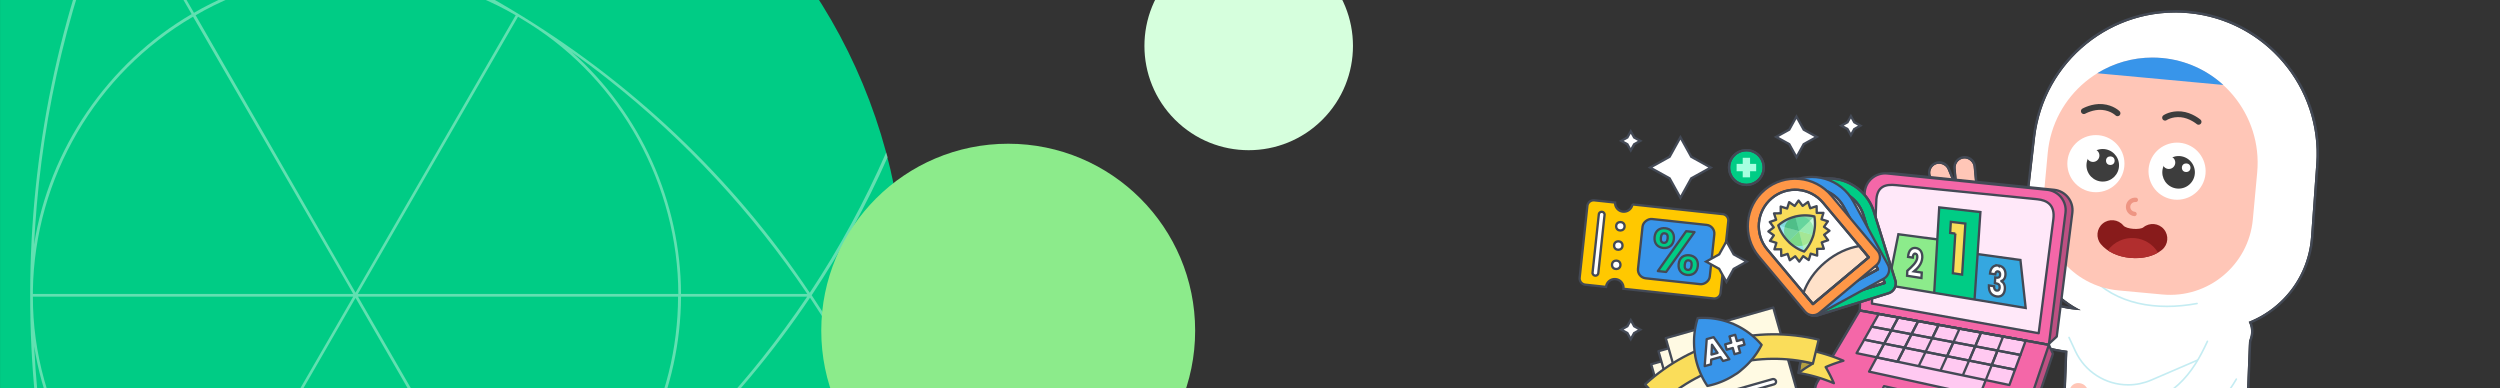 <svg xmlns="http://www.w3.org/2000/svg" id="a" data-name="Layer 1" viewBox="0 0 1932.44 300"><rect x="0" y="0" width="1932.44" height="300" fill="#333333" stroke="none"/><defs><clipPath id="b"><path d="M0-558h1380v310H0z" class="o"/></clipPath><clipPath id="d"><path d="M.02 0h1932.4v300H.02z" class="o"/></clipPath><style>.f{fill:#bd5082}.h{stroke-miterlimit:10;stroke-width:1.81px}.h,.i,.j,.k,.m,.n{stroke:#434955}.h,.k,.n,.o,.q,.r{fill:none}.i,.x{fill:#fff}.i,.j,.k,.m,.n{stroke-width:1.81px}.i,.n,.r{stroke-miterlimit:10}.aa{fill:#8ceb8b}.j,.k,.m,.q,.r{stroke-linecap:round}.j,.k,.m,.q{stroke-linejoin:round}.ab,.j{fill:#00cc85}.ac{fill:#ffe1c9}.ad{fill:#3895ea}.ae{fill:#ffc9f1}.ag{fill:#fadd5a}.m{fill:#fffae3}.aj{fill:#f467a8}.ak{fill:#ffe8f9}.q{stroke:#fff;stroke-width:32.28px}.ap{fill:#ffc6b7}.r{stroke:#c4ecf2;stroke-width:1.27px}.at{fill:#3d3d3d}</style></defs><g style="clip-path:url(#b)"><circle id="c" cx="255.09" cy="-327.28" r="335.37" class="ab" data-name="Layer 1-2"/></g><g style="clip-path:url(#d)"><circle cx="1615.92" cy="256.23" r="16.31" class="x"/><path d="M1615.92 256.23c-29.71-.42-46.88-8.77-61.69-19.04-16.42-11.39-25.72-26.08-35.25-54.31" class="q"/><rect width="14" height="35" x="1512.64" y="122.41" class="ap" rx="7" ry="7" transform="rotate(-5.27 1519.648 139.943)"/><rect width="27.49" height="14" x="1523.59" y="148.38" class="ap" rx="7" ry="7" transform="rotate(-50.44 1537.335 155.376)"/><rect width="14" height="35" x="1496.1" y="125.7" class="ap" rx="7" ry="7" transform="rotate(-22.65 1503.101 143.203)"/><rect width="14" height="40.48" x="1486.34" y="139.31" class="ap" rx="7" ry="7" transform="rotate(-32.45 1493.333 159.55)"/><rect width="49.05" height="37.4" x="1491.27" y="149.65" class="ap" rx="17.27" ry="17.27" transform="rotate(-13.12 1515.808 168.365)"/><path d="m1635.47 247.49 67.64 6.28c42.63 3.96 80.19-27.89 83.25-70.59l4.05-56.5c4.23-59.23-39.66-110.99-98.78-116.49-59.14-5.5-111.8 37.31-118.53 96.3l-6.42 56.28c-4.86 42.54 26.19 80.75 68.81 84.71h-.02Z" class="x"/><path d="m1730.17 472.43-139.82-5.52 8.36-211.87c.39-9.88 8.73-17.59 18.62-17.2l104 4.1c9.88.39 17.59 8.73 17.2 18.62l-8.36 211.87Z" class="x"/><path d="M1645 297.48c6.11 0 12.17-1.25 17.8-3.67l76.45-32.95v-4.54c0-9.06-7.34-16.4-16.4-16.4h-107.12c-9.06 0-16.4 7.34-16.4 16.4v4.54l4.92 10.58c7.36 15.88 23.28 26.04 40.78 26.04h-.02Z" class="x"/><path d="m1599.31 260.86 4.92 10.58c7.36 15.88 23.28 26.04 40.78 26.04h0c6.11 0 12.17-1.25 17.8-3.67l72.4-31.2m-36.95-28.01c-31.32 5.81-62.96.78-82.94-21.58" class="r"/><path d="m1671.54 227.64-34.07-3.16c-35.28-3.27-61.27-34.58-58-69.86l3.37-36.29c4.14-44.68 43.8-77.6 88.47-73.45 44.68 4.14 77.6 43.8 73.45 88.47l-3.37 36.29c-3.27 35.28-34.58 61.27-69.86 58Z" class="ap"/><path d="M1673.55 90.98s4.74-3.31 12.33-2.6 13.56 5.79 13.56 5.79m-62.65-6.61s-4.05-4.12-11.63-4.83c-7.58-.71-14.4 3.18-14.4 3.18" style="stroke:#3d3d3d;stroke-width:4.5px;stroke-linejoin:round;stroke-linecap:round;fill:none"/><path d="M1650.93 154.48c-3-.27-5.68 1.94-5.95 4.94s1.94 5.68 4.94 5.95" style="stroke:#ee9583;stroke-width:3.4px;stroke-linecap:round;stroke-miterlimit:10;fill:none"/><circle cx="1682.81" cy="132.33" r="22.08" class="x" transform="rotate(-67.5 1682.813 132.32)"/><circle cx="1684.01" cy="133.21" r="12.59" class="at" transform="rotate(-67.5 1684.003 133.213)"/><circle cx="1689.87" cy="129.65" r="3.33" class="x"/><circle cx="1676.48" cy="125.65" r="4.96" class="x" transform="rotate(-67.5 1676.485 125.657)"/><circle cx="1620.08" cy="126.5" r="22.08" class="x"/><circle cx="1625.37" cy="127.77" r="12.59" class="at"/><circle cx="1631.23" cy="124.21" r="3.33" class="x"/><circle cx="1617.85" cy="120.21" r="4.96" class="x"/><path d="m1718.55 65.66-97.44-9.04c12.48-7.7 27.13-12.12 42.63-12.12 2.51 0 5.05.11 7.6.34 18.28 1.7 34.6 9.33 47.22 20.82Z" class="ad"/><path d="M1646.66 199.35c.13 0 .24.02.36.04 9.57.81 18.39-1.48 24.2-6.31 4.79-3.98 5.43-11.05 1.46-15.84-3.96-4.79-11.09-5.46-15.9-1.52-2.55 2.08-13.04 1.56-15.52-1.45-3.98-4.79-11.1-5.46-15.9-1.48-4.79 3.98-5.46 11.1-1.48 15.9 4.9 5.9 13.17 9.78 22.75 10.67h.02Z" style="fill:#881b1b"/><path d="M1668.09 195.24c-5.62 3.31-13.09 4.81-21.07 4.12-.13 0-.25-.02-.36-.02-6.64-.61-12.64-2.66-17.33-5.82 4.68-6.38 12.5-10.24 20.96-9.44 7.65.71 14.09 5.05 17.8 11.16Z" style="fill:#b12e2e"/><circle cx="1723.67" cy="256.23" r="16.31" class="x"/><path d="M1723.67 256.23c-6.53 28.99-18.23 44.07-31.32 56.44-14.54 13.73-30.8 19.8-60.41 23.31" class="q"/><path d="M1706.29 263.82c-11.32 24.74-26.35 46.71-65.85 52.47m88.2-23.24c-11.36 19.89-39.41 51.58-90.95 56.01" class="r"/><path d="M1681.4 9.71c3.38 0 6.78.16 10.22.47 59.14 5.5 103.03 57.24 98.78 116.49l-4.05 56.5c-2.17 30.33-21.74 55.18-48.16 65.61 2.08 4.07 2.44 8.95.65 13.49-.16.67-.33 1.34-.49 1.99l-8.19 208.2 11.14 72.65c.54 3.49-1.84 6.78-5.34 7.36l-3.02.51 1.36 7.14v17.87c0 3.11-2.51 5.64-5.61 5.64h-46.32c-3.09 0-5.61-2.53-5.61-5.64 0-1.95 1.01-3.78 2.66-4.81l21.09-13.06-.31-1.66a132.84 132.84 0 0 1-20.89 1.66c-3.53 0-7.04-.14-10.56-.42l-40.98-3.31v3.73h.27v17.87c0 3.11-2.51 5.64-5.61 5.64h-46.32c-3.09 0-5.61-2.53-5.61-5.64 0-1.95 1.01-3.78 2.66-4.81l21.09-13.06h-.27v-6.46l-3.47-.27c-3.54-.29-6.19-3.36-5.93-6.91l5.68-79.52 7.7-195.81c-24.67-3.2-40.55-12.04-53.01-20.69-19.32-13.4-30.51-30.31-41.34-62.39-.04-.09-.05-.16-.07-.25-5.5-1.83-9.97-6.4-11.38-12.46l-.65-2.8c-.27-1.14-.42-2.28-.45-3.42l-10.8-16.98c-2.08-3.26-1.1-7.6 2.15-9.66a6.936 6.936 0 0 1 3.74-1.09 6.98 6.98 0 0 1 5.91 3.24l6.28 9.87c.47-.33.94-.63 1.45-.92l-7.27-17.4c-1.48-3.56.2-7.67 3.76-9.15.89-.36 1.79-.54 2.69-.54 2.75 0 5.34 1.63 6.46 4.3l7.89 18.92h.07l-1.81-19.62c-.36-3.85 2.48-7.25 6.33-7.61.22-.02.43-.04.65-.04 3.58 0 6.62 2.73 6.96 6.37l1.84 19.98c1.59.49 3.11 1.19 4.5 2.1l4.27-5.15a6.986 6.986 0 0 1 5.41-2.55c1.57 0 3.15.52 4.45 1.61 2.98 2.46 3.4 6.87.94 9.86l-7.23 8.75.2.81c1.43 6.11-.6 12.23-4.77 16.31 8.16 23.44 15.46 34.58 28.21 43.42 12.12 8.41 24.7 14.38 44.94 15.82-27.83-13.93-45.47-44.16-41.72-76.99l6.42-56.28c6.35-55.58 53.46-96.77 108.33-96.77m.09-1.85c-56.37 0-103.72 42.28-110.12 98.38l-6.42 56.28c-3.38 29.55 10.51 58.43 35.07 74.42-16.19-2.51-26.62-8.41-35.47-14.54-12.35-8.57-19.28-19.12-27.16-41.49 4.23-4.63 5.9-10.94 4.49-17.11l6.66-8.07c3.09-3.74 2.57-9.31-1.18-12.41a8.821 8.821 0 0 0-5.61-2.03c-2.64 0-5.12 1.16-6.8 3.2l-3.27 3.96c-.78-.42-1.57-.78-2.41-1.09l-1.74-18.81a8.766 8.766 0 0 0-8.77-7.99c-.27 0-.54 0-.81.04-4.83.45-8.41 4.74-7.96 9.59l.74 8.07-3.44-8.23a8.796 8.796 0 0 0-8.14-5.43c-1.16 0-2.3.24-3.38.69-2.17.9-3.85 2.6-4.76 4.77a8.866 8.866 0 0 0 0 6.75l3.02 7.22-.29-.45c-1.63-2.55-4.41-4.09-7.43-4.09-1.66 0-3.31.47-4.72 1.37a8.74 8.74 0 0 0-3.87 5.52 8.81 8.81 0 0 0 1.16 6.64l10.54 16.57c.05 1.1.22 2.19.47 3.26l.65 2.8c1.45 6.2 5.79 11.18 11.68 13.46 10.91 32.14 22.28 49.17 41.83 62.74 12.03 8.34 27.6 17.31 52.16 20.78l-7.65 194.16-5.66 79.47c-.33 4.52 3.09 8.48 7.6 8.84l1.81.14v3.94l-19.97 12.37c-2.17 1.34-3.53 3.78-3.53 6.35 0 4.11 3.33 7.45 7.42 7.45h46.32c4.09 0 7.42-3.35 7.42-7.45v-17.87c0-.34-.09-.67-.27-.94v-.83l39.03 3.15c3.54.29 7.14.43 10.71.43 5.48 0 11.01-.34 16.49-1.01l-17.33 10.74c-2.17 1.34-3.53 3.78-3.53 6.35 0 4.11 3.33 7.45 7.42 7.45h46.32c4.09 0 7.42-3.35 7.42-7.45v-17.87c0-.11 0-.22-.04-.34l-1.01-5.34 1.19-.2c4.45-.74 7.51-4.97 6.82-9.42L1732 472.3l8.19-207.84c.14-.56.29-1.14.43-1.72 1.65-4.21 1.65-8.86.04-13.06 26.87-11.39 45.48-37.27 47.56-66.45l4.05-56.5c2.08-29.12-7.16-57.42-26.06-79.7-18.88-22.26-45.3-36.03-74.37-38.72-3.44-.33-6.93-.49-10.38-.49l-.05.05Z" style="fill:#434955"/><path d="M1261.84 158.01c-.6 3.49-3.82 5.95-7.38 5.57s-6.19-3.47-6.02-7.02l-16.02-1.72a4.925 4.925 0 0 0-5.43 4.38l-5.95 55.4a4.925 4.925 0 0 0 4.38 5.43l16.01 1.72c.4-3.71 3.73-6.4 7.45-6s6.4 3.73 6 7.45l69.66 7.49c2.71.29 5.14-1.66 5.43-4.38l5.95-55.4a4.925 4.925 0 0 0-4.38-5.43l-69.68-7.49h-.02Z" style="fill:#ffc800"/><path d="M1261.84 158.01c-.6 3.49-3.82 5.95-7.38 5.57s-6.19-3.47-6.02-7.02l-16.02-1.72a4.925 4.925 0 0 0-5.43 4.38l-5.95 55.4a4.925 4.925 0 0 0 4.38 5.43l16.01 1.72c.4-3.71 3.73-6.4 7.45-6s6.4 3.73 6 7.45l69.66 7.49c2.71.29 5.14-1.66 5.43-4.38l5.95-55.4a4.925 4.925 0 0 0-4.38-5.43l-69.68-7.49h-.02Z" class="n"/><circle cx="1252.51" cy="174.9" r="3.26" class="i"/><circle cx="1250.9" cy="189.8" r="3.26" class="i"/><circle cx="1249.31" cy="204.7" r="3.26" class="i"/><rect width="46.08" height="55.81" x="1272.6" y="166.58" class="ad" rx="6.66" ry="6.66" transform="rotate(-83.86 1295.639 194.485)"/><rect width="46.08" height="55.81" x="1272.6" y="166.58" class="h" rx="6.66" ry="6.66" transform="rotate(-83.86 1295.639 194.485)"/><path d="m1231.02 210.611 4.831-44.9a2.221 2.221 0 0 1 2.445-1.97l.02.002a2.221 2.221 0 0 1 1.97 2.444l-4.83 44.901a2.221 2.221 0 0 1-2.445 1.97l-.02-.002a2.221 2.221 0 0 1-1.97-2.445Z" class="x"/><path d="M1287.23 176.42c4.27.45 7.16 3.51 6.64 8.39s-4.01 7.29-8.27 6.84c-4.25-.45-7.16-3.51-6.64-8.45s4-7.25 8.27-6.78Zm-3.43 7.3c-.27 2.59.58 3.82 2.19 3.98s2.79-.83 3.07-3.42-.63-3.76-2.28-3.94-2.69.8-2.97 3.38h-.02Zm19.58-5.01 6.42.69-21.94 30.82-6.37-.69 21.88-30.82Zm2.43 18.61c4.21.45 7.07 3.45 6.55 8.37-.52 4.92-3.96 7.29-8.17 6.84s-7.16-3.47-6.64-8.43 4-7.25 8.27-6.78Zm-3.55 7.31c-.29 2.62.63 3.82 2.28 3.98s2.75-.8 3.02-3.42-.63-3.76-2.22-3.94-2.79.8-3.06 3.36l-.02.02Z" class="ag"/><path d="M1287.23 176.42c4.27.45 7.16 3.51 6.64 8.39s-4.01 7.29-8.27 6.84c-4.25-.45-7.16-3.51-6.64-8.45s4-7.25 8.27-6.78Zm-3.43 7.3c-.27 2.59.58 3.82 2.19 3.98s2.79-.83 3.07-3.42-.63-3.76-2.28-3.94-2.69.8-2.97 3.38h-.02Zm19.58-5.01 6.42.69-21.94 30.82-6.37-.69 21.88-30.82Zm2.43 18.61c4.21.45 7.07 3.45 6.55 8.37-.52 4.92-3.96 7.29-8.17 6.84s-7.16-3.47-6.64-8.43 4-7.25 8.27-6.78Zm-3.55 7.31c-.29 2.62.63 3.82 2.28 3.98s2.75-.8 3.02-3.42-.63-3.76-2.22-3.94-2.79.8-3.06 3.36l-.02.02Z" class="j"/><path d="m1231.02 210.611 4.831-44.9a2.221 2.221 0 0 1 2.445-1.97l.02.002a2.221 2.221 0 0 1 1.97 2.444l-4.83 44.901a2.221 2.221 0 0 1-2.445 1.97l-.02-.002a2.221 2.221 0 0 1-1.97-2.445Z" class="h"/><path d="m1307.29 121.17-8.36-15.07-8.35 15.07-15.07 8.35 15.07 8.34 8.35 15.07 8.36-15.07 15.06-8.34-15.06-8.35zm-44.13 131.01-2.62-4.74-2.62 4.74-4.74 2.62 4.74 2.62 2.62 4.74 2.62-4.74 4.74-2.62-4.74-2.62zm76.94-55.56-5.61-10.11-5.61 10.11-10.11 5.61 10.11 5.6 5.61 10.11 5.61-10.11 10.11-5.6-10.11-5.61zm54.13-96.4-5.59-10.11-5.61 10.11-10.11 5.59 10.11 5.61 5.61 10.11 5.59-10.11 10.11-5.61-10.11-5.59zm-131.07 6.05-2.62-4.74-2.62 4.74-4.74 2.62 4.74 2.62 2.62 4.72 2.62-4.72 4.74-2.62-4.74-2.62zm170.15-11.76-2.62-4.74-2.63 4.74-4.74 2.62 4.74 2.62 2.63 4.72 2.62-4.72 4.74-2.62-4.74-2.62z" class="i"/><circle cx="1349.92" cy="129.52" r="13.4" class="j"/><path d="M1357.48 126.68h-4.72v-4.72h-5.68v4.72h-4.72v5.68h4.72v4.72h5.68v-4.72h4.72v-5.68z" style="fill:#a6ffe0"/><circle cx="1349.92" cy="129.52" r="13.4" class="n"/><path d="m1442.82 240.02 3.8-90.81c.38-9.13 8.37-16.04 17.45-15.12l123.67 12.62c8.86.9 15.25 8.93 14.12 17.76l-12.04 95.67-5.97 5.5-141.03-25.61v-.02Z" class="f"/><path d="m1442.82 240.02 3.8-90.81c.38-9.13 8.37-16.04 17.45-15.12l123.67 12.62c8.86.9 15.25 8.93 14.12 17.76l-12.04 95.67-5.97 5.5-141.03-25.61v-.02Z" class="k"/><path d="m1437.54 240.02 3.8-90.81c.38-9.13 8.37-16.04 17.45-15.12l123.67 12.62c8.86.9 15.25 8.93 14.12 17.76l-12.86 102.09-146.18-26.55Z" class="aj"/><path d="m1446.96 234.62 3.35-78.45c.13-12.61 7.38-13.87 15.39-13.06l109.04 10.91c7.81.78 13.82 4.54 12.46 15.35l-11.34 88.2-128.89-22.93v-.02Z" class="ak"/><path d="m1543.45 352.84-127.38-31.43c-13.73-4.36-15.7-18.72-11.23-26.22l32.72-55.18 146.18 26.55 3.15 6.93-23.04 68.15c-2.86 8.46-11.74 13.33-20.4 11.18v.04Z" class="f"/><path d="m1543.45 352.84-127.38-31.43c-13.73-4.36-15.7-18.72-11.23-26.22l32.72-55.18 146.18 26.55 3.15 6.93-23.04 68.15c-2.86 8.46-11.74 13.33-20.4 11.18v.04Z" class="k"/><path d="m1544.01 346.84-131.08-32.34c-8.48-2.1-12.55-11.77-8.08-19.3l32.72-55.18 146.18 26.55-24.27 71.78c-2.17 6.42-8.9 10.09-15.46 8.48Z" class="aj"/><path d="m1456.31 298.49 52.94 11.94-10.73 25.18-54.36-13.41 12.15-23.71z" class="ak"/><path d="m1461.94 255.36-15.23-2.89 5.53-9.77 15.07 2.73-5.37 9.93z" class="ae"/><path d="m1477.54 258.33-15.6-2.97 5.37-9.93 15.41 2.81-5.18 10.09z" class="ae"/><path d="m1493.55 261.38-16.01-3.05 5.18-10.09 15.8 2.87-4.97 10.27z" class="ae"/><path d="m1509.95 264.49-16.4-3.11 4.97-10.27 16.19 2.93-4.76 10.45zm16.82 3.2-16.82-3.2 4.76-10.45 16.6 3.02-4.54 10.63z" class="ae"/><path d="m1544.03 270.99-17.26-3.3 4.54-10.63 17.04 3.09-4.32 10.84zm17.72 3.36-17.72-3.36 4.32-10.84 17.45 3.17-4.05 11.03zm-105.33-8.73-15.41-3.08 5.7-10.07 15.23 2.89-5.52 10.26z" class="ae"/><path d="m1472.21 268.76-15.79-3.14 5.52-10.26 15.6 2.97-5.33 10.43z" class="ae"/><path d="m1488.41 272-16.2-3.24 5.33-10.43 16.01 3.05-5.14 10.62zm16.61 3.31-16.61-3.31 5.14-10.62 16.4 3.11-4.93 10.82z" class="ae"/><path d="m1522.07 278.71-17.05-3.4 4.93-10.82 16.82 3.2-4.7 11.02z" class="ae"/><path d="m1539.58 282.2-17.51-3.49 4.7-11.02 17.26 3.3-4.45 11.21z" class="ae"/><path d="m1557.54 285.78-17.96-3.58 4.45-11.21 17.72 3.36-4.21 11.43zm-106.83-9.57-15.61-3.25 5.91-10.42 15.41 3.08-5.71 10.59z" class="ae"/><path d="m1466.69 279.56-15.98-3.35 5.71-10.59 15.79 3.14-5.52 10.8z" class="ae"/><path d="m1483.1 282.98-16.41-3.42 5.52-10.8 16.2 3.24-5.31 10.98zm16.83 3.51-16.83-3.51 5.31-10.98 16.61 3.31-5.09 11.18zm17.28 3.61-17.28-3.61 5.09-11.18 17.05 3.4-4.86 11.39zm17.74 3.69-17.74-3.69 4.86-11.39 17.51 3.49-4.63 11.59zm18.25 3.82-18.25-3.82 4.63-11.59 17.96 3.58-4.34 11.83zm-36.01-7.45-17.29-3.6-16.84-3.51-16.4-3.44-15.99-3.32-5.91 10.96 16.18 3.52 16.62 3.64 17.06 3.72 17.52 3.84 18 3.92 4.79-12.03-17.74-3.7z" class="ae"/><path d="m1544.01 346.84-131.08-32.34c-8.48-2.1-12.55-11.77-8.08-19.3l32.72-55.18 146.18 26.55-24.27 71.78c-2.17 6.42-8.9 10.09-15.46 8.48Z" class="k"/><path d="m1461.94 255.36-15.23-2.89 5.53-9.77 15.07 2.73-5.37 9.93z" class="k"/><path d="m1477.54 258.33-15.6-2.97 5.37-9.93 15.41 2.81-5.18 10.09z" class="k"/><path d="m1493.55 261.38-16.01-3.05 5.18-10.09 15.8 2.87-4.97 10.27z" class="k"/><path d="m1509.95 264.49-16.4-3.11 4.97-10.27 16.19 2.93-4.76 10.45zm16.82 3.2-16.82-3.2 4.76-10.45 16.6 3.02-4.54 10.63z" class="k"/><path d="m1544.03 270.99-17.26-3.3 4.54-10.63 17.04 3.09-4.32 10.84zm17.72 3.36-17.72-3.36 4.32-10.84 17.45 3.17-4.05 11.03zm-105.33-8.73-15.41-3.08 5.7-10.07 15.23 2.89-5.52 10.26z" class="k"/><path d="m1472.21 268.76-15.79-3.14 5.52-10.26 15.6 2.97-5.33 10.43z" class="k"/><path d="m1488.41 272-16.2-3.24 5.33-10.43 16.01 3.05-5.14 10.62zm16.61 3.31-16.61-3.31 5.14-10.62 16.4 3.11-4.93 10.82z" class="k"/><path d="m1522.07 278.71-17.05-3.4 4.93-10.82 16.82 3.2-4.7 11.02z" class="k"/><path d="m1539.58 282.2-17.51-3.49 4.7-11.02 17.26 3.3-4.45 11.21z" class="k"/><path d="m1557.54 285.78-17.96-3.58 4.45-11.21 17.72 3.36-4.21 11.43zm-106.83-9.57-15.61-3.25 5.91-10.42 15.41 3.08-5.71 10.59z" class="k"/><path d="m1466.69 279.56-15.98-3.35 5.71-10.59 15.79 3.14-5.52 10.8z" class="k"/><path d="m1483.1 282.98-16.41-3.42 5.52-10.8 16.2 3.24-5.31 10.98zm16.83 3.51-16.83-3.51 5.31-10.98 16.61 3.31-5.09 11.18zm17.28 3.61-17.28-3.61 5.09-11.18 17.05 3.4-4.86 11.39zm17.74 3.69-17.74-3.69 4.86-11.39 17.51 3.49-4.63 11.59zm18.25 3.82-18.25-3.82 4.63-11.59 17.96 3.58-4.34 11.83zm-36.01-7.45-17.29-3.6-16.84-3.51-16.4-3.44-15.99-3.32-5.91 10.96 16.18 3.52 16.62 3.64 17.06 3.72 17.52 3.84 18 3.92 4.79-12.03-17.74-3.7zm-60.88 8.33 52.94 11.94-10.73 25.18-54.36-13.41 12.15-23.71zm-18.77-58.47 3.8-90.81c.38-9.13 8.37-16.04 17.45-15.12l123.67 12.62c8.86.9 15.25 8.93 14.12 17.76l-12.86 102.09-146.18-26.55Z" class="k"/><path d="m1446.96 234.62 3.35-78.45c.13-12.61 7.38-13.87 15.39-13.06l109.04 10.91c7.81.78 13.82 4.54 12.46 15.35l-11.34 88.2-128.89-22.93v-.02Z" class="k"/><path d="m1561.75 200.98 4.05 37.07-39.52-6.53 2.36-35.14 33.11 4.6z" style="fill:#35a7e0"/><path d="m1497.51 185.06-2.42 41.31-35.56-5.88 7.87-39.42 30.11 3.99z" class="aa"/><path d="m1528.64 196.38-2.36 35.14-31.19-5.15 2.42-41.31 1.47-24.76 31.83 3.62-2.17 32.46z" class="ab"/><path d="m1495.09 226.37-35.56-5.88 7.87-39.42 30.11 3.99m28.77 46.46-31.19-5.15 2.42-41.31 1.47-24.76 31.83 3.62-2.17 32.46m0 0 33.11 4.6 4.05 37.07-39.52-6.53 2.36-35.14z" class="n"/><path d="m1519.18 172.82-2.52 39.46-7.16-1.08 1.9-30.64-3.98-.51.53-8.59 11.23 1.36z" class="ag"/><path d="m1511.4 180.56-3.98-.51.53-8.59 11.23 1.36-2.52 39.46-7.16-1.08 1.9-30.64z" class="n"/><path d="M1547.08 217.36c1.74 1.03 2.84 3 2.62 6.06-.29 3.91-2.66 6.33-6.38 5.73s-6.2-3.29-5.97-8.5l4.03.63c-.11 1.81.56 3.13 2.1 3.36 1.3.2 2.08-.76 2.19-2.28.14-2.06-.74-3.04-2.93-3.36l-.78-.13.31-4.39.78.13c1.41.22 2.82-.02 2.97-2.13.11-1.56-.54-2.51-1.66-2.69-1.34-.2-1.92.99-2.08 2.26l-4.07-.6c.47-4.54 2.93-6.73 6.58-6.2s5.64 3.65 5.39 7.16c-.22 3.06-1.83 4.45-3.09 4.81v.14Zm-61.6-6.71-.24 4.21-11.12-1.75.2-3.82c3.62-3.35 7.49-6.64 7.7-10.36.09-1.61-.4-2.73-1.56-2.89s-1.86.96-1.97 3.06l-3.65-.52c.4-5.34 3.07-7.31 6.02-6.89 3.71.52 5.21 3.73 4.99 7.49-.27 4.86-3.69 8.28-6.4 10.58l6 .92.02-.02Z" class="x"/><path d="M1474.34 209.3c3.62-3.35 7.49-6.64 7.7-10.36.09-1.61-.4-2.73-1.56-2.89s-1.86.96-1.97 3.06l-3.65-.52c.4-5.34 3.07-7.31 6.02-6.89 3.71.52 5.21 3.73 4.99 7.49-.27 4.86-3.69 8.28-6.4 10.58l6 .92-.24 4.21-11.12-1.75.2-3.82.02-.02Zm70.45-4.05c3.8.54 5.64 3.65 5.39 7.16-.22 3.06-1.83 4.45-3.09 4.81v.13c1.74 1.03 2.84 3 2.62 6.06-.29 3.91-2.66 6.33-6.38 5.73s-6.2-3.29-5.97-8.5l4.03.63c-.11 1.81.56 3.13 2.1 3.36 1.3.2 2.08-.76 2.19-2.28.14-2.06-.74-3.04-2.93-3.36l-.78-.13.31-4.39.78.13c1.41.22 2.82-.02 2.97-2.13.11-1.56-.54-2.51-1.66-2.69-1.34-.2-1.92.99-2.08 2.26l-4.07-.6c.47-4.54 2.93-6.73 6.58-6.2v.02Z" class="n"/><path d="m1376.28 375.47-67.75 19.28-32.19-113.18 83.12-23.66 27.83 97.82c-4.29 7.7-6.71 12.03-11 19.73h-.02Z" class="m"/><path d="m1381.91 365.37-67.75 19.28-32.19-113.18 83.12-23.66 27.83 97.82c-4.29 7.7-6.71 12.03-11 19.73h-.02Z" class="m"/><path d="m1387.52 355.3-67.75 19.28-32.19-113.18 83.12-23.66 27.83 97.82c-4.29 7.7-6.71 12.03-11 19.73h-.02Z" class="m"/><path d="M1390.26 288.28c9.22 1.52 18.37 4.14 27.27 7.92-1.83-4.2-3.94-8.36-6.33-12.46 4.36-1.88 8.92-3.53 13.71-4.9a137.691 137.691 0 0 0-31.61-9.17c-1.01 6.2-2.03 12.41-3.04 18.61Z" class="ag"/><path d="M1401.3 280.95c-3.89 2.28-7.58 4.72-11.03 7.32.51-3.09 1.01-6.17 1.52-9.26 3.18.52 6.35 1.16 9.51 1.94Z" style="fill:#b5a041"/><path d="M1297.58 312.18c-7.34 5.79-14.09 12.5-20.06 20.11-.42-4.56-.6-9.22-.49-13.96-4.72.47-9.51 1.23-14.36 2.33 6.91-8.83 14.72-16.6 23.24-23.31 3.89 4.94 7.78 9.87 11.67 14.83Z" class="ag"/><path d="M1390.26 288.28c9.22 1.52 18.37 4.14 27.27 7.92-1.83-4.2-3.94-8.36-6.33-12.46 4.36-1.88 8.92-3.53 13.71-4.9a137.691 137.691 0 0 0-31.61-9.17c-1.01 6.2-2.03 12.41-3.04 18.61h0Z" class="k"/><path d="M1401.3 280.95c-3.89 2.28-7.58 4.72-11.03 7.32.51-3.09 1.01-6.17 1.52-9.26 3.18.52 6.35 1.16 9.51 1.94h0Zm-103.72 31.23c-7.34 5.79-14.09 12.5-20.06 20.11-.42-4.56-.6-9.22-.49-13.96-4.72.47-9.51 1.23-14.36 2.33 6.91-8.83 14.72-16.6 23.24-23.31 3.89 4.94 7.78 9.87 11.67 14.83h0Z" class="k"/><path d="M1401.32 280.97c-41.51-10.09-85.47 1.25-116.92 30.13l-12.82-13.96c36.1-33.17 86.59-46.17 134.23-34.6-1.48 6.15-2.98 12.28-4.47 18.43h-.02Z" class="ag"/><path d="M1401.32 280.97c-41.51-10.09-85.47 1.25-116.92 30.13l-12.82-13.96c36.1-33.17 86.59-46.17 134.23-34.6-1.48 6.15-2.98 12.28-4.47 18.43h-.02Z" class="k"/><rect width="59.39" height="4.21" x="1314.53" y="300.5" class="x" rx="2.1" ry="2.1" transform="rotate(-15.88 1344.225 302.605)"/><rect width="59.39" height="4.21" x="1314.53" y="300.5" rx="2.1" ry="2.1" style="stroke-width:1.81px;stroke-linejoin:round;stroke-linecap:round;fill:none;stroke:#434955" transform="rotate(-15.88 1344.225 302.605)"/><path d="M1310.31 274.84c1.48 8.37 4.72 16.44 9.48 23.47 7.6-1.5 14.9-4.5 21.36-8.77 1.14-.61 2.22-1.36 3.26-2.21 0 0 1.14-.89 1.63-1.39 6.33-5.15 11.7-11.68 15.63-19.35v-.02a58.868 58.868 0 0 0-21.02-15.77c-.36-.2-.72-.38-1.1-.56-.36-.13-.72-.24-1.09-.34-8.27-3.33-17.29-4.68-26.15-4.01h-.04c-2.84 9.01-3.47 18.27-2.21 27.13.09.63.2 1.25.31 1.86l-.05-.04Z" class="ad"/><path d="M1310.31 274.84c1.48 8.37 4.72 16.44 9.48 23.47h0c7.6-1.5 14.9-4.5 21.36-8.77 1.14-.61 2.22-1.36 3.26-2.21 0 0 1.14-.89 1.63-1.39 6.33-5.15 11.7-11.68 15.63-19.35h0v-.02h0a58.868 58.868 0 0 0-21.02-15.77c-.36-.2-.72-.38-1.1-.56h0c-.36-.13-.72-.24-1.09-.34-8.27-3.33-17.29-4.68-26.15-4.01h-.04c-2.84 9.01-3.47 18.27-2.21 27.13h0c.09.63.2 1.25.31 1.86l-.05-.04Z" class="k"/><path d="m1329.79 276.01-7.07 1.97-.2 3.67-4.83 1.36 1.56-20.87 5.35-1.5 12.15 17.04-4.88 1.37-2.08-3.04Zm-6.48-9.53-.38 7.6 4.67-1.3-4.29-6.28v-.02Zm17.94-7.68 1.36 4.83 4.7-1.32 1.16 4.12-4.7 1.32 1.34 4.81-4.38 1.23-1.34-4.81-4.7 1.32-1.16-4.12 4.7-1.32-1.36-4.83 4.38-1.23Z" class="x"/><path d="m1329.79 276.01-7.07 1.97-.2 3.67-4.83 1.36 1.56-20.87 5.35-1.5 12.15 17.04-4.88 1.37-2.08-3.04Zm-6.48-9.53-.38 7.6 4.67-1.3-4.29-6.28v-.02Zm17.94-7.68 1.36 4.83 4.7-1.32 1.16 4.12-4.7 1.32 1.34 4.81-4.38 1.23-1.34-4.81-4.7 1.32-1.16-4.12 4.7-1.32-1.36-4.83 4.38-1.23Z" class="k"/><path d="M1405.13 147.73c14.81-4.61 30.6 3.67 35.23 18.48l16.39 52.5-53.7 16.75-16.39-52.5c-4.61-14.81 3.67-30.6 18.48-35.23m-2.52-8.1c-19.3 6.02-30.08 26.55-24.05 45.86l16.53 52.99a7.987 7.987 0 0 0 10 5.24l54.67-17.05a7.987 7.987 0 0 0 5.24-10l-16.53-52.99c-6.02-19.3-26.55-30.08-45.86-24.05h0Z" class="j"/><path d="M1405.13 147.73c14.81-4.61 30.6 3.67 35.23 18.48l16.39 52.5-53.7 16.75-16.39-52.5c-4.61-14.81 3.67-30.6 18.48-35.23" class="x"/><path d="M1453.36 207.89c-8.59-2.12-18.79-1.83-29.05 1.37-10.25 3.2-18.79 8.77-24.67 15.39l3.38 10.83 53.7-16.75-3.38-10.83.02-.02Z" class="ac"/><path d="M1405.13 147.73c14.81-4.61 30.6 3.67 35.23 18.48l16.39 52.5-53.7 16.75-16.39-52.5c-4.61-14.81 3.67-30.6 18.48-35.23m-2.52-8.1c-19.3 6.02-30.08 26.55-24.05 45.86l16.53 52.99a7.987 7.987 0 0 0 10 5.24l54.67-17.05a7.987 7.987 0 0 0 5.24-10l-16.53-52.99c-6.02-19.3-26.55-30.08-45.86-24.05h0Z" class="k"/><path d="M1405.13 147.73c14.81-4.61 30.6 3.67 35.23 18.48l16.39 52.5-53.7 16.75-16.39-52.5c-4.61-14.81 3.67-30.6 18.48-35.23" class="k"/><path d="M1453.36 207.89c-8.59-2.12-18.79-1.83-29.05 1.37-10.25 3.2-18.79 8.77-24.67 15.39l3.38 10.83 53.7-16.75-3.38-10.83.02-.02Z" class="k"/><path d="M1387.08 148.71c13.62-7.43 30.73-2.41 38.16 11.21l26.35 48.27-49.37 26.97-26.35-48.27c-7.43-13.62-2.41-30.73 11.21-38.16m-4.07-7.47c-17.74 9.69-24.29 31.94-14.59 49.68l26.6 48.72c2.12 3.87 6.96 5.3 10.83 3.18l50.26-27.44c3.87-2.12 5.3-6.96 3.18-10.83l-26.6-48.72c-9.69-17.74-31.94-24.29-49.68-14.59Z" class="ad"/><path d="M1387.08 148.71c13.62-7.43 30.73-2.41 38.16 11.21l26.35 48.27-49.37 26.97-26.35-48.27c-7.43-13.62-2.41-30.73 11.21-38.16" class="x"/><path d="M1446.17 198.25c-8.84-.38-18.79 1.88-28.21 7.04-9.42 5.15-16.71 12.28-21.18 19.93l5.44 9.97 49.37-26.97-5.44-9.97h.02Z" class="ac"/><path d="M1387.08 148.71c13.62-7.43 30.73-2.41 38.16 11.21l26.35 48.27-49.37 26.97-26.35-48.27c-7.43-13.62-2.41-30.73 11.21-38.16m-4.07-7.47c-17.74 9.69-24.29 31.94-14.59 49.68l26.6 48.72c2.12 3.87 6.96 5.3 10.83 3.18l50.26-27.44c3.87-2.12 5.3-6.96 3.18-10.83l-26.6-48.72c-9.69-17.74-31.94-24.29-49.68-14.59h0Z" class="k"/><path d="M1387.08 148.71c13.62-7.43 30.73-2.41 38.16 11.21l26.35 48.27-49.37 26.97-26.35-48.27c-7.43-13.62-2.41-30.73 11.21-38.16" class="k"/><path d="M1446.17 198.25c-8.84-.38-18.79 1.88-28.21 7.04-9.42 5.15-16.71 12.28-21.18 19.93l5.44 9.97 49.37-26.97-5.44-9.97h.02Z" class="k"/><path d="M1369.56 153.21c11.9-9.97 29.66-8.37 39.62 3.51l35.3 42.18-43.13 36.12-35.3-42.18c-9.97-11.9-8.37-29.66 3.51-39.62m-5.45-6.52c-15.5 12.99-17.54 36.08-4.58 51.58l35.63 42.55c2.82 3.38 7.87 3.83 11.25.99l43.91-36.77c3.38-2.82 3.83-7.87.99-11.25l-35.63-42.55c-12.99-15.5-36.08-17.54-51.58-4.58v.02Z" style="fill:#ff9747"/><path d="M1369.56 153.21c11.9-9.97 29.66-8.37 39.62 3.51l35.3 42.18-43.13 36.12-35.3-42.18c-9.97-11.9-8.37-29.66 3.51-39.62" class="x"/><path d="M1437.2 190.2c-8.74 1.36-18.05 5.53-26.28 12.42s-13.98 15.32-16.86 23.69l7.29 8.7 43.13-36.12-7.29-8.7Z" class="ac"/><path d="M1369.56 153.21c11.9-9.97 29.66-8.37 39.62 3.51l35.3 42.18-43.13 36.12-35.3-42.18c-9.97-11.9-8.37-29.66 3.51-39.62m-5.45-6.52c-15.5 12.99-17.54 36.08-4.58 51.58l35.63 42.55c2.82 3.38 7.87 3.83 11.25.99l43.91-36.77c3.38-2.82 3.83-7.87.99-11.25l-35.63-42.55c-12.99-15.5-36.08-17.54-51.58-4.58h0v.02Z" class="k"/><path d="M1369.56 153.21c11.9-9.97 29.66-8.37 39.62 3.51l35.3 42.18-43.13 36.12-35.3-42.18c-9.97-11.9-8.37-29.66 3.51-39.62" class="k"/><path d="M1437.2 190.2c-8.74 1.36-18.05 5.53-26.28 12.42s-13.98 15.32-16.86 23.69l7.29 8.7 43.13-36.12-7.29-8.7Z" class="k"/><path d="m1376.45 159.67 4.95 1.52 1.59-4.94 4.25 2.97 3.02-4.21 3.13 4.14 4.2-3.06 1.68 4.9 4.92-1.63.11 5.19 5.17-.01-1.5 4.95 4.94 1.59-2.99 4.25 4.22 3.02-4.14 3.13 3.07 4.18-4.92 1.7 1.63 4.92-5.19.09.03 5.19-4.97-1.5-1.57 4.94-4.25-2.99-3.04 4.22-3.13-4.15-4.18 3.08-1.7-4.92-4.92 1.63-.09-5.19-5.19.03 1.52-4.97-4.94-1.57 2.97-4.25-4.21-3.04 4.14-3.13-3.06-4.18 4.9-1.7-1.62-4.92 5.19-.09-.02-5.19z" class="ag"/><path d="M1394.62 194.45c-9.13-3.2-16.71-10.49-20.09-20.22 3.64-3.16 8.03-5.53 13-6.78s10.18-1.25 14.97-.13c1.68 10.02-1.39 19.86-7.72 26.95l-.16.18Z" style="fill:#cafbdc"/><path d="m1390.68 178.77-16.15-4.54.09-.09c3.6-3.11 7.98-5.44 12.89-6.69 4.92-1.25 10.16-1.25 14.96-.13l-11.81 11.45h.02Z" style="fill:#42b67b;opacity:.5;isolation:isolate"/><path d="M1394.62 194.45c-4.63-1.63-8.86-4.3-12.35-7.79l8.37-8.12 11.07 3.11c-1.34 4.7-3.73 9.02-6.94 12.64l-.16.18.02-.02Z" style="fill:#82e180;opacity:.31;isolation:isolate"/><path d="M1394.62 194.45c-9.13-3.2-16.71-10.49-20.09-20.22 3.64-3.16 8.03-5.53 13-6.78l.14-.04 6.96 27h-.02v.04Z" style="isolation:isolate;fill:#80d9ff;opacity:.6"/><path d="m1401.75 181.66-11.18-3.04 2.91 11.29c2.08-.65 3.85-1.68 5.35-3.09a9.92 9.92 0 0 0 2.91-5.14v-.02Z" style="fill:#a5e695"/><path d="m1398.71 170.52-8.16 8.12 11.21 3.18c.47-2.12.45-4.18-.04-6.19-.49-2.01-1.5-3.71-3.02-5.12Z" style="fill:#99ebb2"/><path d="m1398.93 170.7-8.34 7.94-2.91-11.29c2.13-.42 4.2-.34 6.2.2s3.69 1.59 5.05 3.13v.02Z" style="fill:#66d59d"/><path d="m1382.27 186.55 8.34-7.94 2.91 11.29c-2.13.42-4.2.34-6.2-.2s-3.69-1.59-5.05-3.13v-.02Z" style="fill:#7cd988"/><path d="m1379.54 175.35 11.1 3.27-8.32 8.08c-1.43-1.65-2.42-3.45-2.97-5.46-.54-2.01-.49-3.98.18-5.91v.02Z" style="fill:#76d59f"/><path d="m1379.45 175.6 11.18 3.04-2.91-11.29c-2.08.65-3.85 1.68-5.35 3.09a9.92 9.92 0 0 0-2.91 5.14v.02Z" style="fill:#4fbe88"/><path d="M1382.99 187.36a32.88 32.88 0 0 0 11.61 7.09h0c2.8-3.09 4.97-6.73 6.4-10.63.29-.63.52-1.3.71-2.01 0 0 .2-.74.25-1.12 1.07-4.25 1.3-8.79.52-13.37h0a31.458 31.458 0 0 0-14.12-.07c-.22.04-.43.07-.65.11h0c-.2.05-.4.13-.58.2-4.63 1.21-8.97 3.53-12.57 6.66h0a32.65 32.65 0 0 0 7.76 12.42h0c.24.24.49.47.72.71l-.05.02Z" class="k"/><path d="m1376.45 159.67 4.95 1.52 1.59-4.94 4.25 2.97 3.02-4.21 3.13 4.14 4.2-3.06 1.68 4.9 4.92-1.63.11 5.19 5.17-.01-1.5 4.95 4.94 1.59-2.99 4.25 4.22 3.02-4.14 3.13 3.07 4.18-4.92 1.7 1.63 4.92-5.19.09.03 5.19-4.97-1.5-1.57 4.94-4.25-2.99-3.04 4.22-3.13-4.15-4.18 3.08-1.7-4.92-4.92 1.63-.09-5.19-5.19.03 1.52-4.97-4.94-1.57 2.97-4.25-4.21-3.04 4.14-3.13-3.06-4.18 4.9-1.7-1.62-4.92 5.19-.09-.02-5.19z" class="k"/><rect width="14" height="27.49" x="1603.81" y="294.48" class="ap" rx="7" ry="7" transform="rotate(-38.18 1610.817 308.23)"/><circle cx="274.22" cy="228.2" r="425.3" class="ab"/><g style="opacity:.4"><path d="M511.32 142.7c9.8 27 14.9 55.8 15 84.5h97.6c-48.9-72.6-110.7-136.3-182-187 31.5 28.1 55.2 63.4 69.4 102.5Zm15.1 86.6c-.3 71.3-31.2 139.1-83.5 186.1 70.9-50.5 132.5-113.8 180.9-186.1h-97.4ZM128.02 24.1c6.5-4.7 13.2-9 20.1-13.1-4.1-7.1-54.9-95-57.1-98.9-38.2 87.8-60.1 181.5-64.7 277.1 10.5-66 47.1-125.8 101.7-165.1ZM371.92 58l26.7-46.2c-75-43.8-172.4-43.7-247.4 0l123.6 214.4L371.92 58Z" class="o"/><path d="M524.12 229.3h-247.5l123.7 214.1c75.8-43.1 123.8-126.6 123.8-214.1Zm-131.1 218.6 5.4-3.3-123.6-214.2-123.8 214.4c73.3 42.5 167.6 43.8 242 3.1Zm-116.4-220.7h247.6c0-86.8-47.7-170.4-123.8-214.4l-123.8 214.4Zm-251.2 2.9c.1 86.5 48.8 170.6 123.8 213.7l123.8-214.5H25.42v.8ZM149.92 9.9c65.7-38.2 149.5-43.7 219.8-14.7C283.62-51.7 190.52-80 92.82-89c12.1 20.9 45.6 79 57.1 98.9Z" class="o"/><path d="M141.92 441.9C80.72 404 37.52 338.8 26.42 267.6c4.8 95.6 26.5 188.6 64.6 276.8 12.8-22.2 43.9-76.1 57.1-98.9-2.1-1.1-4.1-2.4-6.2-3.6Zm7.3-429.1C73.52 57 25.82 139.4 25.42 227.2h247.6L149.22 12.8Z" class="o"/><path d="M685.02 117.8c-16.4 37.4-36 73.7-59.1 108.5C506.62 47.4 307.72-72.8 92.42-91.2c12.5-28.3 26.5-55.8 42.1-82.3-1.2.4-2.4.8-3.6 1.3-15.1 26.1-28.8 53-40.9 80.8-30.9-2.8-62.6-3.6-93.7-2.3-.8.7-1.7 1.5-2.5 2.2 31.7-1.4 63.8-.7 95.3 2.1-43.7 100-65.7 207.8-65.8 316.6-.2 110.3 21.8 217.8 65.6 318.3-31.8 2.8-63.7 3.5-95.5 2.1 1 .9 1.9 1.7 2.9 2.6 30.8 1.3 62.1.5 92.6-2.2l1-.1c12.2 27.8 25.8 54.7 40.9 80.8 1.2.4 2.4.8 3.6 1.3-15.5-26.5-29.6-54-42.1-82.3 112.1-10 219.4-46.6 314.3-105.1v-.1c86-53.9 162.7-127.6 219.5-212.4 22.9 34.4 42.6 70.5 59.1 108l.9-3.3c-16.4-37-36.1-72.7-58.7-106.6 22.7-34 42.3-69.6 58.7-106.7-.4-1.2-.8-2.5-1.1-3.7Zm-96.2 159.4c-41.9 52.6-91.1 99.2-145.9 138.2 52.3-47 83.2-114.8 83.5-186.1h97.5c-11.1 16.5-22.8 32.4-35.1 47.9Zm-228.5 189c-84 44-174.9 70.3-267.2 78.9l56.9-98.5c65.1 38.1 148.8 43.6 218.9 15-2.9 1.5-5.8 3.1-8.6 4.6ZM27.12 175.9c5.9-91.1 27.4-180 63.9-263.8 2 3.5 53.2 92.1 57.1 98.8-64.9 37.9-110.2 104.4-121.8 178.3.2-4.4.5-8.9.8-13.3Zm442.8-114.7c59.6 46.9 111.7 103.1 154.1 166h-97.6c-.2-70.8-31.2-139.8-84.5-187 9.5 6.8 18.8 13.7 28 21Zm-179.7 416c-48.4 3-97-8.4-139.2-32.5l123.8-214.4 123.6 214.2-5.4 3.3v-.1c-31.7 17.3-67 27.2-102.8 29.5Zm-199.2 67.2c-38.2-88.2-59.9-181.1-64.6-276.8 11.5 73.5 57.3 140.7 121.7 177.9-13.3 23.1-44.1 76.5-57.1 98.9ZM92.82-89c97.7 9 190.8 37.3 276.9 84.2-70.3-29-154.1-23.5-219.8 14.7-11.3-19.7-45.2-78.3-57.1-98.9Zm315.6 106.8c72 44.9 115.7 125.9 115.9 209.4h-247.7l123.8-214.3c2.7 1.6 5.3 3.3 8 4.9Zm-257.2-6c75-43.7 172.4-43.8 247.4 0-17.5 30.2-104.5 181-123.8 214.4L151.22 11.8Zm268.5 419.5c-6.4 4.2-12.8 8.2-19.3 12.2l-123.7-214.2h247.4c-.1 80-39.7 156-104.4 202ZM25.42 224.6c1.3-86.9 48.8-168 123.8-211.7l123.8 214.3H25.42v-2.6Zm123.8 219.1c-75.2-43.2-124-127.6-123.8-214.4h247.6l-123.8 214.4Z" style="fill:#f2fff2"/></g><circle cx="779.32" cy="255.6" r="144.5" class="aa"/><circle cx="965.22" cy="35.5" r="80.6" style="fill:#d6ffdd" transform="rotate(-45 965.216 35.504)"/></g></svg>